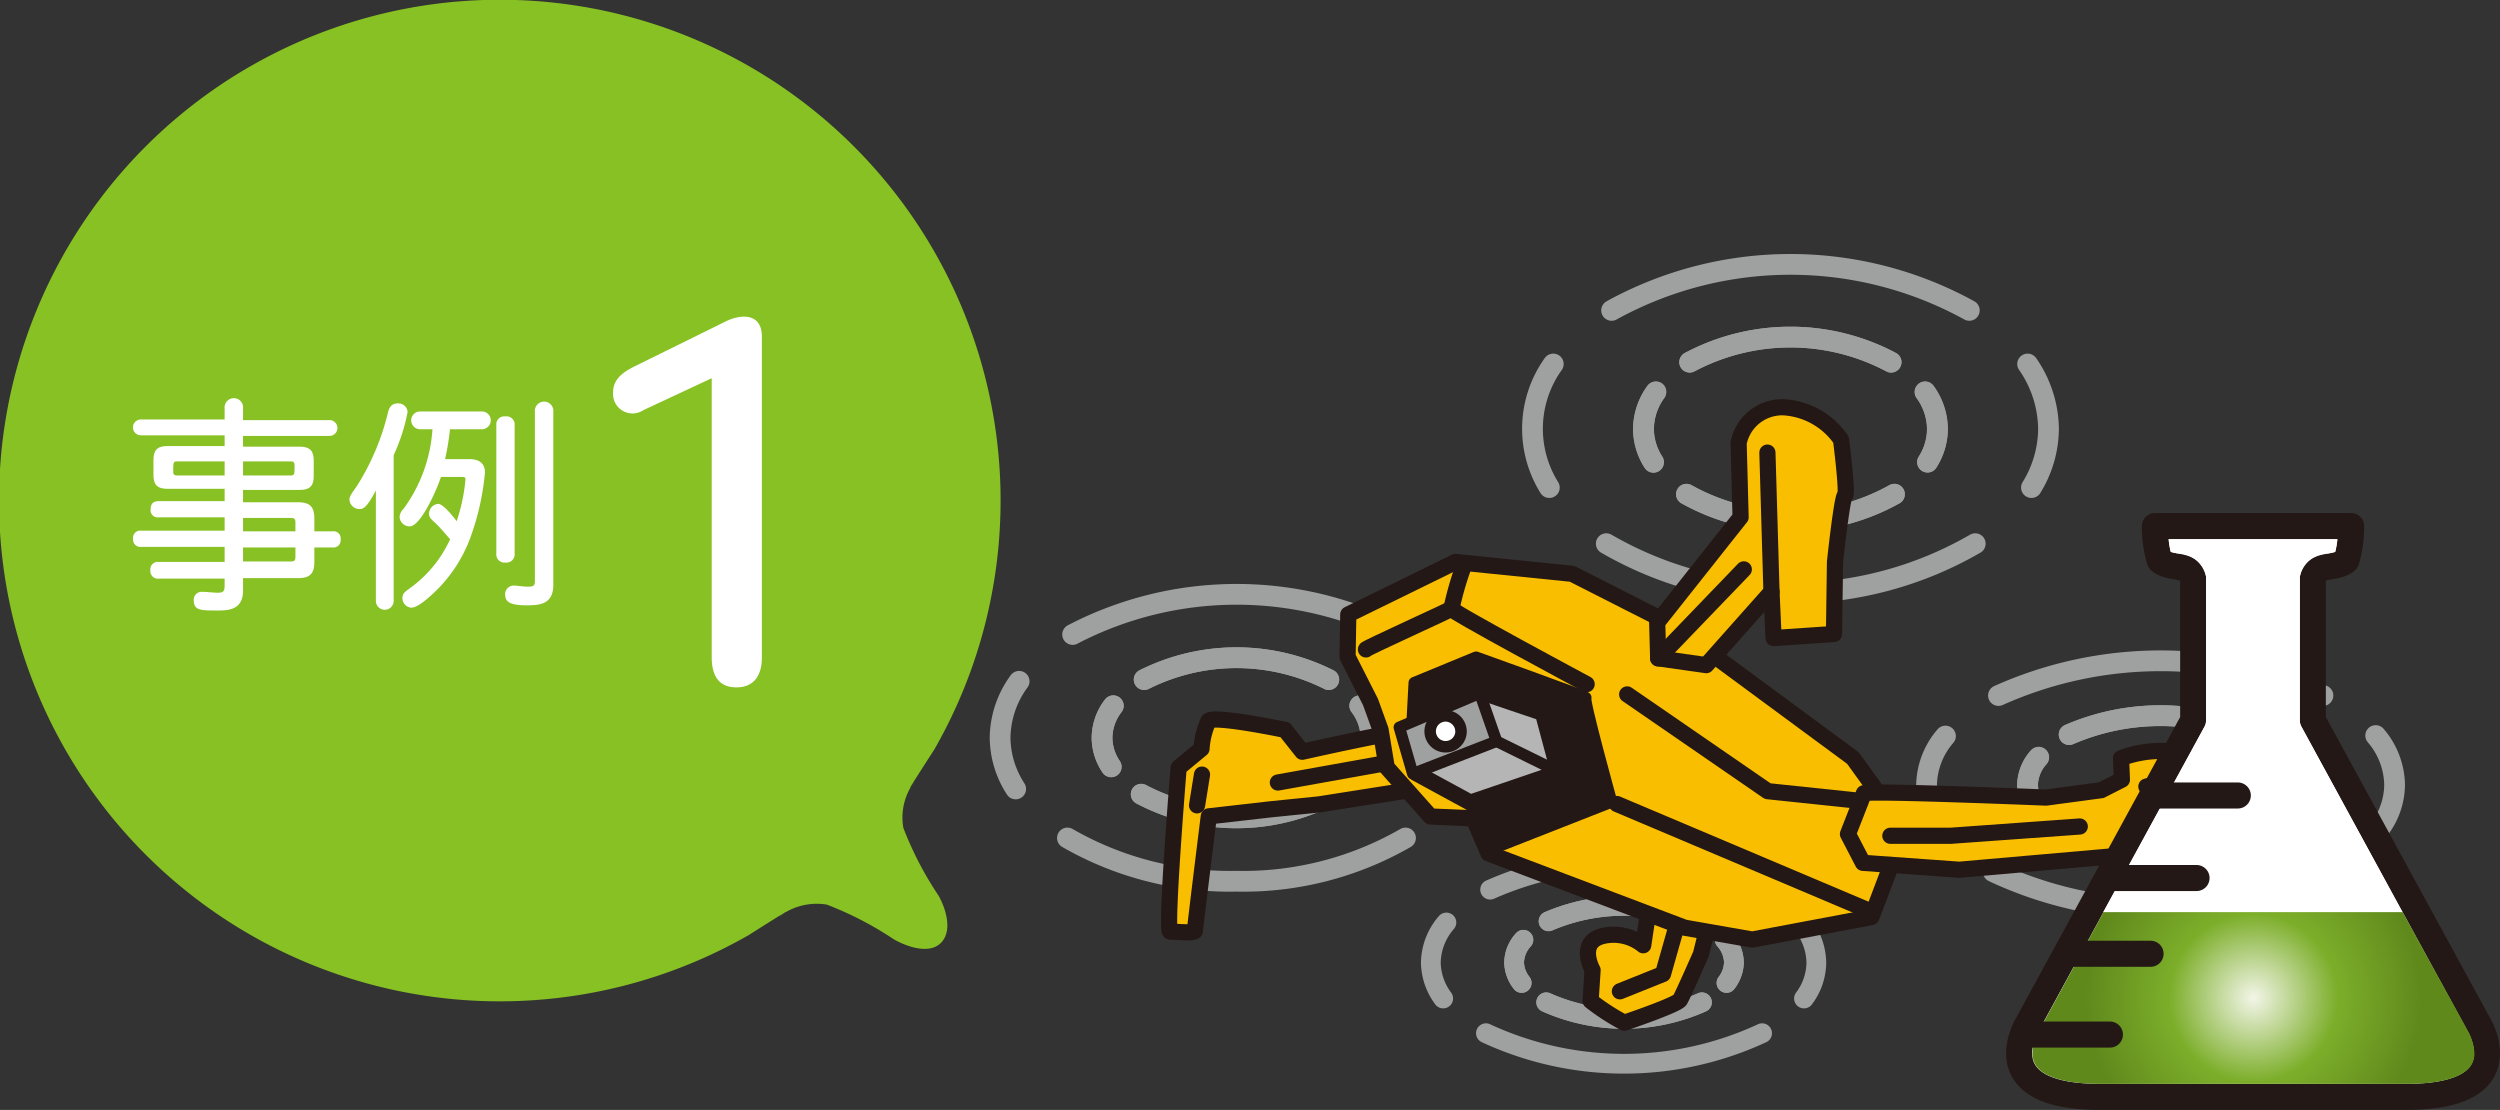 <svg xmlns="http://www.w3.org/2000/svg" xmlns:xlink="http://www.w3.org/1999/xlink" viewBox="0 0 202.33 89.83"><rect x="0" y="0" width="202.33" height="89.83" fill="#333333" stroke="none"/><defs><style>.cls-1{fill:#87c123;}.cls-10,.cls-11,.cls-12,.cls-2{fill:#fff;}.cls-14,.cls-3,.cls-4,.cls-6{fill:none;}.cls-3,.cls-4{stroke:#9fa0a0;}.cls-10,.cls-11,.cls-14,.cls-3,.cls-4,.cls-5,.cls-6,.cls-7,.cls-8,.cls-9{stroke-linecap:round;stroke-linejoin:round;}.cls-3{stroke-width:1.68px;}.cls-4{stroke-width:1.6px;}.cls-5{fill:#fabe00;}.cls-10,.cls-11,.cls-14,.cls-5,.cls-6,.cls-7,.cls-8,.cls-9{stroke:#231815;}.cls-5,.cls-6,.cls-8{stroke-width:1.31px;}.cls-7{fill:#231815;}.cls-10,.cls-7,.cls-9{stroke-width:0.93px;}.cls-8{fill:#b5b5b6;}.cls-9{fill:#9fa0a0;}.cls-11,.cls-14{stroke-width:2.11px;}.cls-12{isolation:isolate;}.cls-13{fill:url(#radial-gradient);}</style><radialGradient id="radial-gradient" cx="182.14" cy="80.76" r="13.56" gradientTransform="translate(0.23 0)" gradientUnits="userSpaceOnUse"><stop offset="0.01" stop-color="#f0f4e4"/><stop offset="0.5" stop-color="#7cae2a"/><stop offset="1" stop-color="#60891c"/></radialGradient></defs><g id="レイヤー_2" data-name="レイヤー 2"><g id="レイヤー_8" data-name="レイヤー 8"><path class="cls-1" d="M60.61,75.67a40.53,40.53,0,1,1,15-15s-3,4.63-1.58,2.56A4.82,4.82,0,0,0,73.11,67a27.45,27.45,0,0,0,2.82,5.44c.49.82,1.25,2.78.25,3.84s-3,.23-3.84-.26a27.55,27.55,0,0,0-5.43-2.81,5,5,0,0,0-3.89,1c2.17-1.45-2.41,1.46-2.41,1.46"/><path class="cls-2" d="M19.67,34h7a.64.64,0,1,1,0,1.28h-7v.87h4.55c.86,0,1.17.31,1.17,1.17v1.18c0,.84-.31,1.15-1.17,1.15H19.67v1h4.46c.95,0,1.31.37,1.31,1.31V43h1.48a.58.58,0,0,1,.65.65.59.59,0,0,1-.65.66H25.44v1.18c0,.93-.36,1.3-1.31,1.3H19.67v1c0,1.62-1.26,1.62-2.11,1.62-1.31,0-1.88,0-1.88-.84a.64.64,0,0,1,.71-.67c.38,0,.84.07,1.26.07s.53-.14.53-.56v-.58H12.84a.61.61,0,0,1-.67-.68.6.6,0,0,1,.67-.67h5.34V44.26H11.42a.59.59,0,0,1-.65-.66.58.58,0,0,1,.65-.65h6.76V41.87H12.82a.57.57,0,0,1-.63-.65c0-.4.18-.66.63-.66h5.36v-1H13.59c-.86,0-1.17-.31-1.17-1.15V37.27c0-.86.31-1.17,1.17-1.17h4.59v-.87H11.4a.64.64,0,0,1,0-1.28h6.78v-.89a.75.75,0,1,1,1.49,0Zm-1.49,3.34H14.37c-.35,0-.35.07-.35.8,0,.27.06.34.35.34h3.81Zm1.49,0v1.14h3.82c.35,0,.35-.07.35-.8,0-.27-.07-.34-.35-.34Zm0,4.58V43h4.24v-.69c0-.31-.07-.39-.38-.39Zm0,2.39v1.13h3.86c.31,0,.38-.08.38-.39v-.74Z"/><path class="cls-2" d="M30.42,39.69c-.78,1.51-1.09,1.51-1.34,1.51a.82.82,0,0,1-.8-.75c0-.29.2-.54.6-1.11a19.69,19.69,0,0,0,2.53-6c.11-.42.33-.69.76-.69a.75.75,0,0,1,.82.69,15,15,0,0,1-1.13,3.5V48.63a.72.72,0,0,1-1.44,0Zm6-4.95a21.05,21.05,0,0,1-.4,2.42h2c.82,0,1.23.4,1.23,1.07a20.9,20.9,0,0,1-1.18,5.28,11.68,11.68,0,0,1-2.69,4.21c-.66.65-1.57,1.46-2.08,1.46a.77.77,0,0,1-.73-.77c0-.38.17-.49.68-.86a10,10,0,0,0,3.18-3.91c-.38-.42-.85-1-1.22-1.33s-.49-.47-.49-.75a.81.81,0,0,1,.75-.78c.36,0,1.09.87,1.49,1.4a14.72,14.72,0,0,0,.71-3.35c0-.14,0-.23-.27-.23H35.69c-.46,1.36-1.7,4-2.53,4a.81.81,0,0,1-.82-.75,1,1,0,0,1,.32-.67A12.26,12.26,0,0,0,35,34.74h-1a.72.72,0,0,1,0-1.44h5a.72.72,0,1,1,0,1.44Zm3.75-.31a.65.65,0,0,1,.73-.73.66.66,0,0,1,.75.73V44.79a.67.67,0,0,1-.75.74.66.66,0,0,1-.73-.74Zm3.12-1.09a.75.75,0,1,1,1.49,0v14c0,1.62-1.2,1.65-2.17,1.65-1.36,0-1.73-.29-1.73-.89a.7.7,0,0,1,.69-.71c.3,0,.71.09,1.19.09s.53-.14.53-.47Z"/><path class="cls-2" d="M61.66,53.22c0,1.45-.65,2.41-2.06,2.41s-2-.92-2-2.45V30.61l-5.52,2.58a1.58,1.58,0,0,1-2.46-1.45c0-1.13.93-1.69,1.82-2.13L58.76,26c1.13-.56,2.9-.73,2.9,1.25Z"/><path class="cls-3" d="M113.34,51.35a28.7,28.7,0,0,0-26.53,0"/><path class="cls-3" d="M82.48,55.14a7.87,7.87,0,0,0-1.54,4.57,7.73,7.73,0,0,0,1.26,4.14"/><path class="cls-3" d="M118,63.85a7.73,7.73,0,0,0,1.26-4.14,7.82,7.82,0,0,0-1.55-4.57"/><path class="cls-3" d="M86.39,67.82a26.34,26.34,0,0,0,13.68,3.5,26.31,26.31,0,0,0,13.68-3.5"/><path class="cls-3" d="M107.78,64.28a16.52,16.52,0,0,1-15.42,0"/><path class="cls-3" d="M110.05,57.12a4.36,4.36,0,0,1,.91,2.59,4.32,4.32,0,0,1-.74,2.35"/><path class="cls-3" d="M89.93,62.06a4.24,4.24,0,0,1-.74-2.35,4.3,4.3,0,0,1,.91-2.59"/><path class="cls-3" d="M92.6,55a16.65,16.65,0,0,1,14.94,0"/><path class="cls-3" d="M110.22,62.06a4.32,4.32,0,0,0,.74-2.35,4.36,4.36,0,0,0-.91-2.59"/><path class="cls-3" d="M107.54,55A16.65,16.65,0,0,0,92.6,55"/><path class="cls-3" d="M92.36,64.28a16.52,16.52,0,0,0,15.42,0"/><path class="cls-3" d="M90.1,57.12a4.3,4.3,0,0,0-.91,2.59,4.24,4.24,0,0,0,.74,2.35"/><path class="cls-4" d="M142.27,72a26.78,26.78,0,0,0-21.67,0"/><path class="cls-4" d="M117.06,74.66a5.08,5.08,0,0,0-1.26,3.23,5,5,0,0,0,1,2.92"/><path class="cls-4" d="M146,80.81a4.88,4.88,0,0,0,1-2.92,5.08,5.08,0,0,0-1.26-3.23"/><path class="cls-4" d="M120.26,83.62a26.51,26.51,0,0,0,22.35,0"/><path class="cls-4" d="M137.74,81.12a15.48,15.48,0,0,1-12.6,0"/><path class="cls-4" d="M139.59,76.06a2.85,2.85,0,0,1,.74,1.83,2.82,2.82,0,0,1-.6,1.66"/><path class="cls-4" d="M123.15,79.55a2.77,2.77,0,0,1-.61-1.66,2.81,2.81,0,0,1,.75-1.83"/><path class="cls-4" d="M125.33,74.56a15.53,15.53,0,0,1,12.21,0"/><path class="cls-4" d="M139.73,79.55a2.82,2.82,0,0,0,.6-1.66,2.85,2.85,0,0,0-.74-1.83"/><path class="cls-4" d="M137.54,74.56a15.53,15.53,0,0,0-12.21,0"/><path class="cls-4" d="M125.14,81.12a15.48,15.48,0,0,0,12.6,0"/><path class="cls-4" d="M123.29,76.06a2.81,2.81,0,0,0-.75,1.83,2.77,2.77,0,0,0,.61,1.66"/><path class="cls-5" d="M138.33,74.51,133.51,73l-.52,3.5a3.81,3.81,0,0,0-3.38-.72c-1.93.56-.72,2.73-.72,2.73L128.73,81a17.86,17.86,0,0,0,2.73,1.77c.24-.08,4.27-1.45,4.51-1.85s1.69-3.7,1.69-3.7Z"/><path class="cls-5" d="M113.85,59.23c-.24-.24-8.45,1.61-8.45,1.61L104,59.07s-5.79-1.21-6.2-.72a6.42,6.42,0,0,0-.56,2.25l-1.85,1.53S94.3,75.4,94.71,75.4s2,.16,2-.08,1.12-9.25,1.12-9.25l5-.57,3.94-.4,8.12-1.28"/><line class="cls-6" x1="97.28" y1="62.69" x2="96.88" y2="65.18"/><path class="cls-3" d="M159.38,25.12a30,30,0,0,0-28.95,0"/><path class="cls-3" d="M125.71,29.46a9,9,0,0,0-.32,10"/><path class="cls-3" d="M164.41,39.46a9.15,9.15,0,0,0,1.38-4.75,9.38,9.38,0,0,0-1.69-5.25"/><path class="cls-3" d="M130,44a29.8,29.8,0,0,0,29.86,0"/><path class="cls-3" d="M153.32,40a17.26,17.26,0,0,1-16.83,0"/><path class="cls-3" d="M155.79,31.73a5.17,5.17,0,0,1,1,3A5,5,0,0,1,156,37.4"/><path class="cls-3" d="M133.83,37.4a5,5,0,0,1-.81-2.69,5.18,5.18,0,0,1,1-3"/><path class="cls-3" d="M136.75,29.31a17.38,17.38,0,0,1,16.3,0"/><path class="cls-3" d="M156,37.4a5,5,0,0,0,.81-2.69,5.17,5.17,0,0,0-1-3"/><path class="cls-3" d="M153.05,29.31a17.38,17.38,0,0,0-16.3,0"/><path class="cls-3" d="M136.49,40a17.26,17.26,0,0,0,16.83,0"/><path class="cls-3" d="M134,31.73a5.18,5.18,0,0,0-1,3,5,5,0,0,0,.81,2.69"/><path class="cls-3" d="M188,56.29a32.08,32.08,0,0,0-26.26,0"/><path class="cls-3" d="M157.45,59.57a6.22,6.22,0,0,0-1.53,4,6.09,6.09,0,0,0,1.24,3.58"/><path class="cls-3" d="M192.55,67.11a6,6,0,0,0,1.25-3.58,6.27,6.27,0,0,0-1.53-4"/><path class="cls-3" d="M161.32,70.55a31.86,31.86,0,0,0,27.08,0"/><path class="cls-3" d="M182.49,67.48a18.47,18.47,0,0,1-15.26,0"/><path class="cls-3" d="M184.73,61.28a3.48,3.48,0,0,1,.9,2.25,3.39,3.39,0,0,1-.73,2"/><path class="cls-3" d="M164.82,65.56a3.34,3.34,0,0,1-.74-2,3.48,3.48,0,0,1,.9-2.25"/><path class="cls-3" d="M167.46,59.45a18.64,18.64,0,0,1,14.79,0"/><path class="cls-3" d="M184.9,65.56a3.39,3.39,0,0,0,.73-2,3.48,3.48,0,0,0-.9-2.25"/><path class="cls-3" d="M182.25,59.45a18.64,18.64,0,0,0-14.79,0"/><path class="cls-3" d="M167.23,67.48a18.47,18.47,0,0,0,15.26,0"/><path class="cls-3" d="M165,61.28a3.48,3.48,0,0,0-.9,2.25,3.34,3.34,0,0,0,.74,2"/><polygon class="cls-5" points="109.12 49.73 117.79 45.48 127.23 46.44 135.27 50.52 149.96 61.35 154.14 67.14 151.46 74.22 141.81 76.04 136.34 75.08 120.47 69.07 119.24 66.23 115.77 66.08 112.23 62.1 111.73 59.06 110.92 56.82 109.06 53.15 109.12 49.73"/><path class="cls-7" d="M119,65l1.43,3.83,10-3.93s-2.34-8.44-2.09-8.44-8.88-3.27-8.88-3.27l-5,2.06-.16,3-.24,1.67,1.31,2.68Z"/><polyline class="cls-8" points="114.63 62.58 119 64.96 126.16 62.52 124.87 57.7 119.88 56.01"/><path class="cls-6" d="M110.55,52.56c-.24,0,7.24-3.38,6.92-3.3s10.94,6.11,10.94,6.11"/><polyline class="cls-6" points="131.69 56.2 143.06 64.03 150.2 64.78"/><line class="cls-6" x1="130.86" y1="65.07" x2="151.33" y2="73.73"/><path class="cls-5" d="M134.12,50.38l6.75-8.52-.16-6a3.6,3.6,0,0,1,3.62-2.9A6.07,6.07,0,0,1,149,35.59s.56,4.42.32,4.5-.81,5.39-.81,5.39l-.08,5.83-4.89.33-.17-3.75-5.28,5.94-3.89-.55Z"/><path class="cls-6" d="M118.35,46.12a25,25,0,0,0-.88,3.14"/><line class="cls-6" x1="143.04" y1="36.63" x2="143.37" y2="47.89"/><path class="cls-5" d="M179.4,65a2.93,2.93,0,0,0-.67-1.1l-.23-1.82a5.35,5.35,0,0,0-2.9-1.28,9.32,9.32,0,0,0-3.94.56l.07,1.74-1.67.85-4.47.6s-14.42-.59-14.74-.35l-1.29,3.3,1.21,2.33,7.8.56,12.79-1.12L173.12,68l5.15-.73S179.48,65.5,179.4,65Z"/><polygon class="cls-9" points="119.76 56.1 113.25 58.86 114.34 62.62 121.12 59.99 119.76 56.1"/><path class="cls-10" d="M118.24,59.31a1.25,1.25,0,1,1-1.16-1.37A1.27,1.27,0,0,1,118.24,59.31Z"/><polyline class="cls-6" points="152.99 67.64 157.88 67.64 168.32 66.89"/><line class="cls-6" x1="141.13" y1="46.08" x2="134.2" y2="53.28"/><line class="cls-6" x1="103.42" y1="63.33" x2="111.67" y2="61.85"/><polyline class="cls-6" points="135.58 75.34 134.59 78.83 131.1 80.23"/><line class="cls-9" x1="121.12" y1="59.99" x2="125.53" y2="62.16"/><path class="cls-6" d="M173.71,63.66a6.14,6.14,0,0,1,5.22.83"/><path class="cls-11" d="M194.78,88.77c9.39,0,5.84-5.84,5.84-5.84L187.18,58.3V46.83c.19-1.29,1.94-.73,2.72-1.47a9.82,9.82,0,0,0,.38-2.78H174.4a9.58,9.58,0,0,0,.39,2.78c.77.74,2.52.18,2.71,1.47V58.3L164.07,82.93s-3.54,5.84,5.84,5.84Z"/><path class="cls-12" d="M186.26,58.81a1,1,0,0,1-.13-.51V46.83a.76.76,0,0,1,0-.15,2.37,2.37,0,0,1,2.31-1.89,3.53,3.53,0,0,0,.56-.14,6.62,6.62,0,0,0,.17-1H175.51a6.69,6.69,0,0,0,.16,1,3.65,3.65,0,0,0,.57.14,2.37,2.37,0,0,1,2.3,1.89.77.77,0,0,1,0,.15V58.3a1.14,1.14,0,0,1-.13.51l-8.19,15h24.21Z"/><path class="cls-13" d="M194.45,73.82H170.24L165,83.47a4.22,4.22,0,0,0-.5,1.78,1.79,1.79,0,0,0,.22.9c.57,1,2.43,1.57,5.22,1.57h24.87c2.79,0,4.65-.56,5.23-1.58a1.73,1.73,0,0,0,.22-.89,4.19,4.19,0,0,0-.53-1.82Z"/><line class="cls-14" x1="177.77" y1="71.06" x2="171.11" y2="71.06"/><line class="cls-14" x1="174.05" y1="77.19" x2="167.4" y2="77.19"/><line class="cls-14" x1="181.11" y1="64.38" x2="174.45" y2="64.38"/><line class="cls-14" x1="170.76" y1="83.73" x2="164.11" y2="83.73"/></g></g></svg>